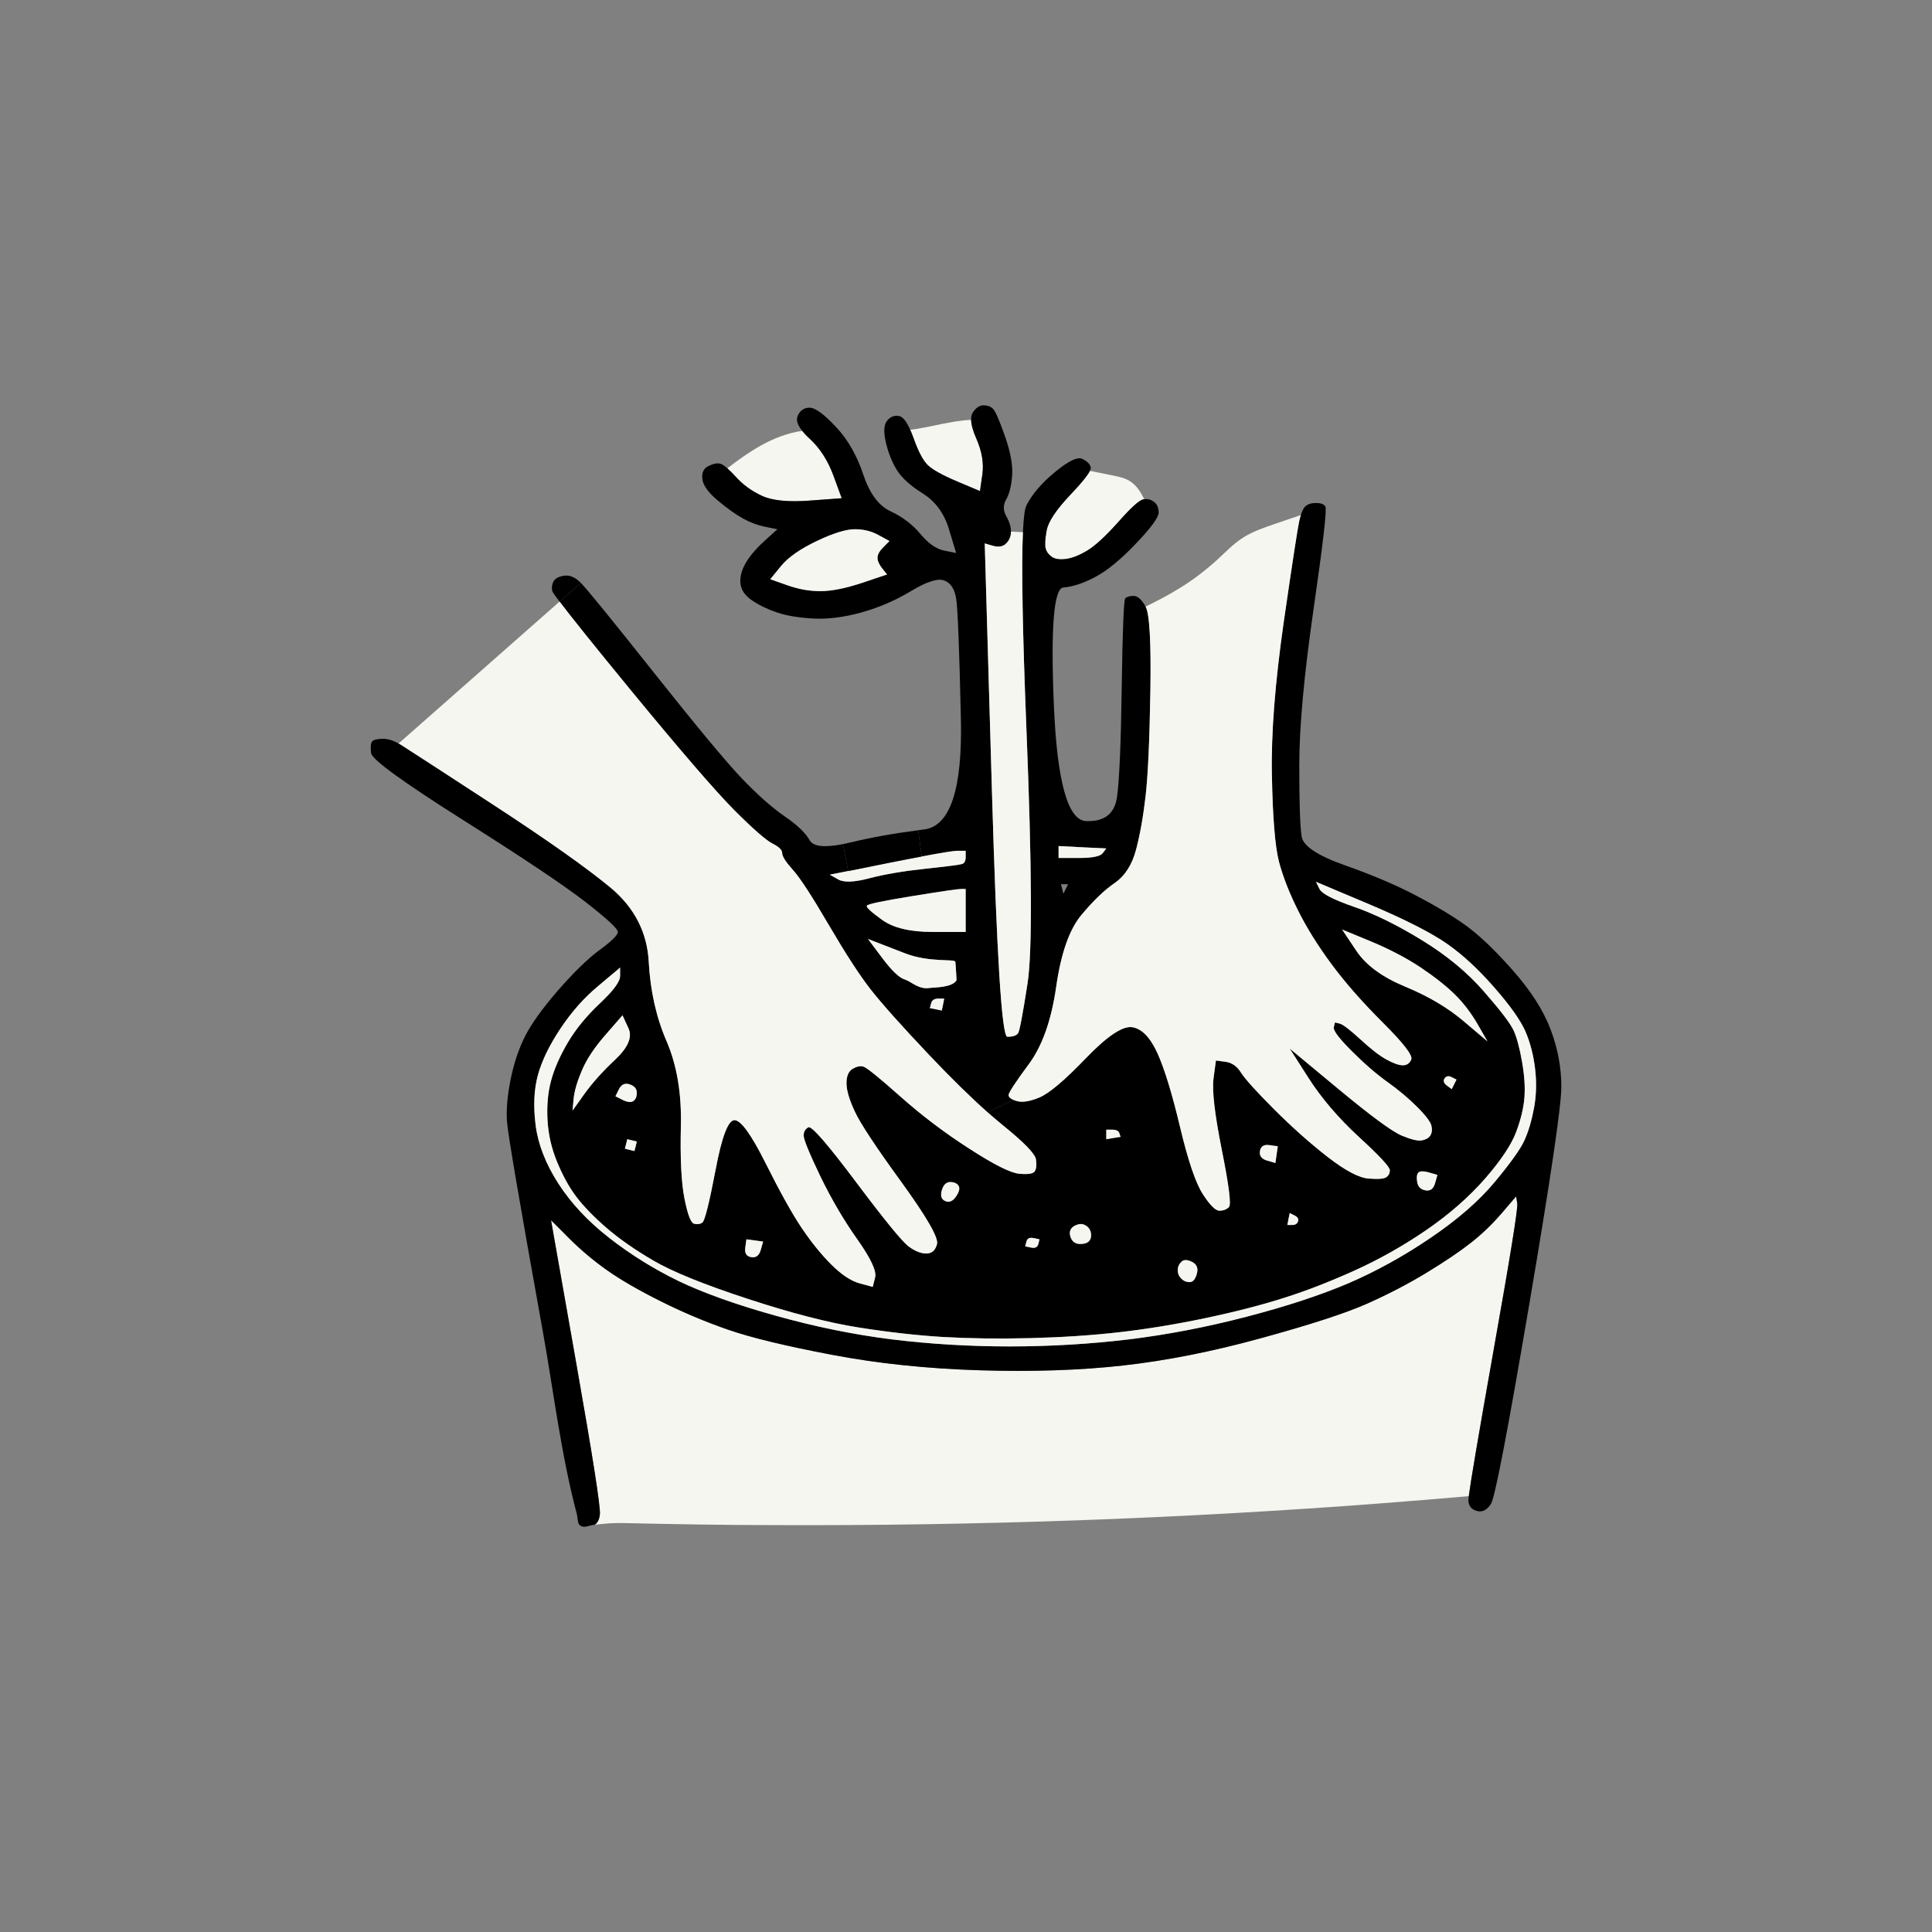 <?xml version="1.0" encoding="UTF-8"?><svg id="Ebene_2" xmlns="http://www.w3.org/2000/svg" viewBox="0 0 170.08 170.08"><rect x="0" y="0" width="170.08" height="170.08" fill="#808080" stroke="none"/><defs><style>.cls-1{fill:none;}.cls-1,.cls-2,.cls-3{stroke-width:0px;}.cls-3{fill:#f5f6f0;}</style></defs><g id="Ebene_1-2"><path class="cls-3" d="M52.81,133.32c.07-.63-.63-5.1-2.1-13.42-.73-4.16-1.46-8.32-2.2-12.48.53.52,1.05,1.05,1.57,1.57,1.05,1.05,2.17,1.99,3.36,2.83s2.76,1.75,4.72,2.73,3.95,1.82,5.98,2.52,5.07,1.43,9.12,2.2c4.06.77,8.39,1.22,13.01,1.36,4.61.14,8.81,0,12.58-.42,3.78-.42,7.84-1.22,12.17-2.41,4.34-1.19,7.45-2.2,9.34-3.04,1.88-.84,3.63-1.75,5.24-2.73s2.9-1.85,3.88-2.62,1.89-1.64,2.73-2.62l1.26-1.47c.03.21.07.42.1.63.07.42-.63,4.75-2.1,13-1.29,7.27-2.01,11.52-2.17,12.76-2.6.23-5.19.44-7.8.64-17.72,1.35-35.49,1.98-53.26,1.91-4.44,0-8.88-.08-13.32-.18-.91-.03-1.72.05-2.57.15.26-.16.41-.46.46-.91Z"/><path class="cls-2" d="M124.87,103.22c-.14.14-.18.42-.11.84s.32.66.73.73c.42.08.7-.13.84-.62.07-.25.14-.49.21-.74-.24-.07-.49-.14-.73-.21s-.45-.1-.6-.1c-.16,0-.27.03-.34.1ZM119.41,83.71c.84,1.26,2.27,2.31,4.3,3.15s3.74,1.85,5.14,3.04c.7.6,1.4,1.19,2.1,1.78-.28-.49-.56-.97-.84-1.46-.56-.98-1.22-1.86-1.99-2.63-.77-.76-1.79-1.57-3.04-2.41-1.26-.84-2.73-1.61-4.41-2.31-.84-.34-1.68-.69-2.52-1.04.42.63.84,1.25,1.26,1.88ZM111.76,100.81c-.13-.02-.24-.02-.33-.01-.29.04-.46.22-.51.53-.07.42.14.7.63.84.24.07.49.14.73.21.03-.24.07-.49.1-.73.04-.25.07-.49.11-.74-.24-.03-.49-.07-.73-.1ZM94.24,108.89c.14.41.42.62.84.62s.7-.1.84-.31.17-.45.1-.73-.24-.49-.52-.63c-.14-.07-.29-.1-.45-.08-.15.02-.32.08-.5.18-.34.21-.45.53-.31.95ZM91.51,109.1c-.17-.04-.35-.08-.52-.11-.09-.02-.17-.02-.24-.02-.21.01-.34.13-.39.33-.04.14-.07.28-.11.42.18.04.35.07.53.11.35.07.56-.04.63-.32.03-.13.07-.28.1-.41ZM82.91,104.79c-.14.49-.03.81.32.95s.66,0,.94-.42.35-.73.21-.94-.38-.32-.73-.32-.6.25-.74.73ZM54.18,96.51c.21.1.41.21.62.31.42.21.74.25.95.11s.31-.39.31-.74-.21-.59-.63-.73c-.1-.04-.2-.05-.29-.05-.28,0-.49.16-.65.47-.1.21-.21.42-.31.63ZM51.24,94.2c-.42.98-.67,1.82-.74,2.52-.03.35-.07.7-.1,1.05l1.05-1.47c.7-.98,1.61-1.99,2.73-3.04,1.11-1.05,1.5-1.96,1.15-2.73-.18-.38-.35-.77-.53-1.15-.49.56-.97,1.12-1.46,1.68-.98,1.11-1.68,2.16-2.1,3.14ZM49.14,87.17c1.4-1.6,2.62-2.79,3.67-3.56s1.58-1.29,1.58-1.57-.95-1.16-2.84-2.63c-1.88-1.46-5.49-3.88-10.8-7.23-5.31-3.36-8.01-5.32-8.08-5.88s-.03-.91.11-1.05c.14-.13.45-.21.94-.21.43,0,.88.14,1.37.41.07.03.14.08.21.12.56.35,3.25,2.1,8.07,5.24,4.83,3.15,8.29,5.6,10.39,7.34,2.09,1.75,3.21,3.92,3.35,6.51s.67,4.93,1.58,7.02c.9,2.1,1.32,4.58,1.25,7.45s.04,5,.32,6.4.56,2.13.84,2.2.52.04.73-.1.6-1.68,1.16-4.62c.55-2.93,1.11-4.4,1.67-4.4s1.47,1.26,2.73,3.77c1.26,2.52,2.31,4.41,3.15,5.67.84,1.25,1.71,2.34,2.62,3.25s1.75,1.47,2.52,1.68c.38.1.76.21,1.15.31l.21-.84c.14-.56-.39-1.68-1.57-3.35-1.19-1.68-2.28-3.54-3.26-5.56-.97-2.03-1.46-3.22-1.46-3.57s.14-.59.42-.73,1.67,1.46,4.19,4.82,4.06,5.24,4.62,5.66,1.08.63,1.57.63.8-.28.94-.84c.14-.55-.91-2.37-3.14-5.45-2.24-3.08-3.6-5.14-4.09-6.19s-.74-1.89-.74-2.51.18-1.05.53-1.26.66-.28.94-.21,1.36.94,3.25,2.62,3.92,3.22,6.09,4.61c2.16,1.4,3.63,2.14,4.4,2.21s1.22,0,1.36-.21.18-.56.11-1.05-1.02-1.47-2.83-2.94c-.45-.37-.93-.77-1.43-1.21l2.26-1.1c.09.04.2.07.32.11.49.14,1.15.03,1.99-.32s2.21-1.5,4.09-3.46c1.89-1.96,3.25-2.86,4.09-2.72s1.58.91,2.21,2.3c.63,1.4,1.29,3.57,1.99,6.51.7,2.93,1.36,4.89,1.99,5.87s1.12,1.47,1.47,1.47.63-.11.84-.32,0-1.88-.63-5.03-.87-5.25-.73-6.29c.07-.53.14-1.05.21-1.58.28.04.55.07.83.11.56.07,1.02.38,1.37.94s1.33,1.65,2.93,3.25,3.19,3.01,4.72,4.2c1.54,1.19,2.73,1.82,3.57,1.89s1.36.03,1.57-.11.32-.35.32-.63-.91-1.26-2.73-2.93c-1.82-1.68-3.28-3.4-4.4-5.14-.56-.88-1.12-1.75-1.68-2.63,1.43,1.19,2.86,2.38,4.3,3.57,2.87,2.38,4.72,3.74,5.56,4.09s1.43.49,1.78.42.59-.21.73-.42.18-.49.11-.84-.49-.91-1.26-1.68-1.64-1.5-2.62-2.2-2.03-1.61-3.15-2.73-1.64-1.81-1.57-2.09c.03-.14.07-.28.1-.42.14.03.28.07.42.1.28.07.88.53,1.79,1.36.91.84,1.67,1.44,2.3,1.79s1.12.52,1.47.52.6-.17.74-.52-.7-1.44-2.52-3.25c-1.82-1.82-3.32-3.53-4.51-5.14s-2.17-3.18-2.94-4.72-1.33-2.97-1.68-4.3c-.34-1.33-.55-3.85-.62-7.55-.08-3.71.28-8.22,1.04-13.53.77-5.32,1.23-8.29,1.37-8.92.04-.19.09-.36.14-.51.11-.35.23-.6.38-.75.21-.21.53-.31.95-.31s.7.1.83.31c.14.21-.2,3.22-1.04,9.02-.84,5.81-1.26,10.39-1.26,13.74s.07,5.46.21,6.3c.14.83,1.4,1.67,3.77,2.51,2.38.84,4.44,1.71,6.19,2.62s3.22,1.79,4.41,2.63c1.18.84,2.58,2.16,4.19,3.98s2.73,3.57,3.36,5.25c.63,1.67.94,3.35.94,5.03s-.94,8.08-2.83,19.19c-1.89,11.12-3.01,16.96-3.36,17.52s-.77.77-1.26.63c-.48-.14-.73-.46-.73-.95,0-.06.01-.17.03-.35.16-1.24.88-5.49,2.17-12.76,1.47-8.25,2.17-12.58,2.1-13-.03-.21-.07-.42-.1-.63l-1.26,1.47c-.84.98-1.75,1.85-2.73,2.62s-2.27,1.64-3.88,2.62-3.36,1.89-5.24,2.73c-1.89.84-5,1.85-9.34,3.04-4.33,1.19-8.39,1.99-12.17,2.41-3.77.42-7.97.56-12.58.42-4.62-.14-8.95-.59-13.01-1.36-4.05-.77-7.09-1.5-9.12-2.2s-4.02-1.54-5.98-2.52-3.53-1.89-4.72-2.73-2.31-1.78-3.36-2.83c-.52-.52-1.04-1.05-1.57-1.57.74,4.16,1.47,8.32,2.2,12.48,1.47,8.32,2.17,12.79,2.1,13.42-.05.45-.2.75-.46.91-.05.01-.11.01-.16.02-.41.06-.81.32-1.18-.01-.16-.15-.17-.73-.22-.92-1.4-5.26-2.05-10.81-3.01-16.15-2.03-11.26-3.08-17.41-3.15-18.46s.04-2.27.32-3.67.7-2.66,1.25-3.77c.56-1.12,1.54-2.49,2.94-4.1ZM49.98,91.79c.7-1.19,1.64-2.34,2.83-3.46s1.78-1.92,1.78-2.41v-.74c-.62.53-1.25,1.05-1.88,1.58-1.26,1.04-2.38,2.3-3.36,3.77s-1.64,2.83-1.99,4.09-.42,2.73-.21,4.41c.21,1.67.87,3.39,1.99,5.14,1.12,1.74,2.62,3.35,4.51,4.82s3.92,2.73,6.08,3.78c2.17,1.04,5,2.06,8.5,3.04s6.92,1.68,10.28,2.1c3.35.41,6.82.62,10.38.62s7.06-.21,10.49-.62c3.43-.42,6.89-1.09,10.38-2,3.5-.91,6.47-1.89,8.92-2.93,2.44-1.05,4.86-2.38,7.23-3.99,2.38-1.61,4.27-3.25,5.67-4.93s2.27-2.9,2.62-3.67.63-1.71.84-2.83.24-2.27.1-3.46-.42-2.28-.83-3.25c-.42-.98-1.33-2.28-2.73-3.88-1.4-1.61-2.8-2.91-4.2-3.89-1.4-.97-3.67-2.13-6.81-3.46-1.58-.66-3.15-1.33-4.72-1.99.1.21.21.42.31.63.21.42,1.22.94,3.04,1.57s3.81,1.61,5.98,2.94,3.99,2.83,5.45,4.51c1.47,1.68,2.35,2.83,2.63,3.46s.52,1.54.73,2.73.28,2.23.21,3.14-.31,1.93-.73,3.05c-.42,1.11-1.33,2.48-2.73,4.09-1.4,1.6-3.11,3.11-5.14,4.51-2.03,1.39-4.13,2.58-6.29,3.56-2.17.98-4.23,1.79-6.19,2.41-1.96.63-4.27,1.23-6.92,1.79-2.66.56-5.21.98-7.66,1.26s-5.07.45-7.87.52c-2.79.07-5.34.03-7.65-.1-2.31-.14-4.79-.42-7.45-.84s-5.91-1.26-9.75-2.52c-3.85-1.26-6.61-2.38-8.29-3.36s-3.07-1.96-4.19-2.93c-1.12-.98-2-1.89-2.63-2.73s-1.18-1.85-1.67-3.04-.77-2.41-.84-3.67.03-2.42.31-3.46c.28-1.05.77-2.17,1.47-3.36ZM114.27,107.52c.07-.21-.03-.38-.31-.52l-.42-.21c-.04.17-.07.35-.11.52-.03.18-.07.35-.1.53h.42c.28,0,.45-.11.52-.32ZM105.36,112.14c.14-.49,0-.84-.42-1.05-.21-.11-.4-.16-.55-.16-.16,0-.29.05-.4.16-.21.21-.31.45-.31.73s.1.53.31.74.46.31.74.31.49-.24.63-.73ZM98.65,100.08c-.04-.11-.08-.21-.11-.32-.07-.21-.28-.31-.63-.31h-.52v.84c.21-.04.42-.08.63-.11s.42-.07.63-.1ZM66.97,110.04c.07-.25.14-.49.21-.74-.24-.03-.49-.07-.73-.1-.25-.03-.49-.07-.74-.1-.03.24-.07.48-.1.73-.07.49.1.77.52.84s.7-.14.84-.63ZM55.96,100.91c.03-.14.07-.28.1-.42-.14-.03-.28-.07-.42-.1s-.28-.07-.42-.1c-.03.13-.07.28-.1.41-.04.14-.07.28-.11.42.14.04.28.07.42.11.14.03.28.07.42.1.04-.14.07-.28.11-.42ZM128.01,95.46l.21-.42-.42-.21c-.14-.07-.26-.1-.36-.08-.11.02-.2.08-.27.19-.14.21-.07.42.21.63.14.1.28.21.42.31l.21-.42Z"/><path class="cls-3" d="M100.73,43.95s-.06,0-.09.01c-.35.07-1.09.74-2.2,2-1.12,1.25-2.03,2.09-2.73,2.51s-1.33.67-1.89.74-.98,0-1.26-.21-.45-.46-.52-.74-.04-.8.1-1.57.84-1.82,2.1-3.15c.94-.98,1.5-1.68,1.71-2.09.66.13,1.32.27,1.98.4.55.11,1.12.23,1.59.54.56.37.92.96,1.21,1.56Z"/><path class="cls-3" d="M85.95,38.61c.49,1.12.67,2.17.53,3.15l-.21,1.47c-.66-.28-1.33-.56-1.99-.84-1.33-.56-2.21-1.05-2.63-1.47s-.83-1.22-1.25-2.41c-.09-.25-.18-.47-.27-.67,1.8-.23,3.58-.8,5.36-.88.01.42.16.97.46,1.65Z"/><path class="cls-3" d="M73.37,41.87c.24.66.49,1.32.73,1.99-.94.07-1.89.14-2.83.21-1.89.14-3.28,0-4.19-.42s-1.68-.98-2.31-1.68c-.28-.31-.53-.56-.74-.74.94-.73,1.9-1.42,2.94-2,1.14-.64,2.37-1.12,3.65-1.3.17.21.38.44.65.68.91.84,1.61,1.93,2.1,3.26Z"/><path class="cls-2" d="M93.51,78.26c.03.14.07.28.1.42l.21-.42.21-.42h-.63c.04.14.07.28.11.42ZM95.29,74.59c-.7-.04-1.4-.07-2.1-.11v1.05h1.78c1.19,0,1.89-.14,2.1-.42.11-.14.21-.28.32-.42-.7-.03-1.4-.07-2.1-.1ZM81.86,88.75c.18.03.35.07.53.1.17.04.35.07.52.11.04-.18.07-.35.11-.53.03-.17.07-.35.1-.52h-.52c-.35,0-.56.14-.63.42-.04.14-.07.28-.11.42ZM79.66,83.92c-1.08-.42-2.17-.84-3.25-1.26l1.26,1.68c.84,1.12,1.5,1.75,1.99,1.89s1.22.89,2.13.75c.46-.07,2.03-.02,2.42-.69,0,0-.08-1.48-.11-1.62-.07-.28-2.27.09-4.44-.75ZM76.31,79.73c-.07.14.38.56,1.36,1.26s2.45,1.05,4.4,1.05h2.94v-3.78h-.42c-.28,0-1.71.21-4.3.63s-3.91.7-3.98.84ZM67.81,50.99c.49.18.98.35,1.47.52.98.35,1.96.53,2.93.53s2.21-.24,3.68-.73c.73-.25,1.46-.49,2.2-.74-.14-.17-.28-.35-.42-.52-.28-.35-.42-.67-.42-.95s.17-.59.52-.94l.53-.53c-.32-.17-.63-.34-.95-.52-.63-.35-1.32-.52-2.09-.52s-1.89.34-3.36,1.04-2.52,1.44-3.15,2.21c-.31.38-.63.77-.94,1.15ZM49.26,52.96l1.87-1.65c.49.49,2.63,3.11,6.4,7.86,3.78,4.76,6.36,7.87,7.76,9.34,1.4,1.46,2.66,2.58,3.78,3.35s1.85,1.47,2.2,2.1c.31.56,1.29.68,2.93.35l.47,2.37c-.54.1-1.08.21-1.62.32.25.14.49.28.74.42.49.28,1.4.25,2.73-.1,1.32-.35,2.97-.63,4.92-.84,1.96-.21,3.05-.35,3.26-.42s.31-.28.31-.63v-.53h-.73c-.34,0-1.39.17-3.14.5l-.31-2.31c.17-.03.34-.05.51-.07,2.31-.28,3.39-3.54,3.25-9.76-.14-6.22-.28-9.75-.42-10.59s-.49-1.36-1.05-1.57-1.54.1-2.93.94c-1.4.84-2.87,1.47-4.41,1.89s-2.94.59-4.19.52c-1.26-.07-2.31-.24-3.15-.52s-1.57-.63-2.2-1.05-.98-.91-1.05-1.47.07-1.15.42-1.78.91-1.3,1.68-2c.38-.34.76-.7,1.15-1.04l-1.05-.21c-.7-.14-1.36-.39-1.99-.74s-1.37-.87-2.2-1.57c-.84-.7-1.3-1.33-1.37-1.89s.11-.94.53-1.15.76-.28,1.04-.21c.16.04.37.17.63.41.21.18.46.43.74.74.63.7,1.4,1.26,2.31,1.68s2.3.56,4.19.42c.94-.07,1.89-.14,2.83-.21-.24-.67-.49-1.33-.73-1.99-.49-1.33-1.19-2.42-2.1-3.26-.27-.24-.48-.47-.65-.68-.42-.53-.55-.96-.4-1.31.21-.49.56-.73,1.05-.73s1.26.56,2.31,1.68c1.05,1.11,1.85,2.51,2.41,4.19s1.36,2.76,2.41,3.25,1.93,1.16,2.63,2c.69.83,1.39,1.32,2.09,1.46l1.05.21c-.21-.7-.42-1.39-.63-2.09-.42-1.4-1.19-2.45-2.31-3.15-1.11-.7-1.88-1.4-2.3-2.1s-.74-1.5-.95-2.41-.17-1.54.11-1.89.63-.49,1.05-.42c.33.06.66.46.99,1.22.09.2.18.42.27.67.42,1.19.83,1.99,1.25,2.41s1.3.91,2.63,1.47c.66.28,1.33.56,1.99.84l.21-1.47c.14-.98-.04-2.03-.53-3.15-.3-.68-.45-1.23-.46-1.65-.01-.27.04-.49.15-.65.28-.42.59-.63.94-.63s.63.1.84.31.56,1.02,1.05,2.41c.49,1.4.7,2.56.63,3.47s-.24,1.6-.52,2.09-.28.98,0,1.47.42.95.42,1.37-.14.76-.42,1.04-.67.35-1.16.21c-.24-.07-.49-.14-.73-.21.21,7.24.42,14.48.63,21.71.42,14.48.87,21.72,1.36,21.72s.81-.11.95-.32c.13-.21.41-1.68.83-4.4.42-2.73.39-10.18-.1-22.34-.34-8.55-.45-14.34-.31-17.36.06-1.28.16-2.07.31-2.36.49-.98,1.33-1.96,2.52-2.94s1.99-1.36,2.41-1.15.66.45.73.73c.02.07-.01.18-.07.32-.21.41-.77,1.11-1.71,2.09-1.26,1.33-1.96,2.38-2.1,3.15s-.17,1.29-.1,1.57.24.53.52.74.7.28,1.26.21,1.19-.32,1.89-.74,1.61-1.26,2.73-2.51c1.11-1.26,1.85-1.93,2.2-2,.03-.01.06-.01.09-.01.31-.05.59.03.85.22.28.21.42.53.42.95s-.66,1.33-1.99,2.72c-1.33,1.4-2.52,2.38-3.57,2.94s-1.99.87-2.83.94c-.84.08-1.12,3.5-.84,10.28.28,6.79,1.23,10.21,2.83,10.28,1.61.07,2.52-.63,2.73-2.1.21-1.46.35-4.72.42-9.75s.18-7.62.31-7.76c.14-.14.39-.21.74-.21s.7.31,1.05.94.49,3.11.42,7.45c-.07,4.33-.21,7.41-.42,9.23s-.49,3.39-.84,4.72-.98,2.31-1.89,2.94c-.91.62-1.89,1.57-2.94,2.83-1.04,1.26-1.78,3.35-2.2,6.29s-1.22,5.21-2.41,6.82-1.78,2.51-1.78,2.72c0,.16.13.3.41.42l-2.26,1.1c-1.5-1.33-3.19-2.99-5.08-4.98-2.51-2.65-4.26-4.61-5.24-5.87s-2.2-3.15-3.67-5.66c-1.47-2.52-2.52-4.13-3.15-4.83s-.94-1.19-.94-1.47-.28-.56-.84-.84-1.68-1.25-3.36-2.93c-1.67-1.68-4.75-5.25-9.23-10.7-3.16-3.85-5.21-6.41-6.17-7.68Z"/><path class="cls-3" d="M60.26,105.53c-.28-1.4-.39-3.53-.32-6.4s-.35-5.35-1.25-7.45c-.91-2.09-1.44-4.43-1.58-7.02s-1.26-4.76-3.35-6.51c-2.1-1.74-5.56-4.19-10.39-7.34-4.82-3.14-7.51-4.89-8.07-5.24-.07-.04-.14-.09-.21-.12l14.17-12.49c.96,1.27,3.01,3.83,6.17,7.68,4.48,5.45,7.56,9.02,9.23,10.7,1.68,1.68,2.8,2.65,3.36,2.93s.84.56.84.84.31.77.94,1.47,1.68,2.31,3.15,4.83c1.47,2.51,2.69,4.4,3.67,5.66s2.73,3.22,5.24,5.87c1.89,1.99,3.58,3.65,5.08,4.98.5.44.98.84,1.43,1.21,1.81,1.47,2.76,2.45,2.83,2.94s.03.84-.11,1.05-.59.28-1.36.21-2.24-.81-4.4-2.21c-2.17-1.39-4.2-2.93-6.09-4.61s-2.97-2.55-3.25-2.62-.59,0-.94.21-.53.63-.53,1.26.25,1.46.74,2.51,1.85,3.11,4.09,6.19c2.23,3.08,3.28,4.9,3.14,5.45-.14.56-.45.84-.94.84s-1.01-.21-1.57-.63-2.1-2.3-4.62-5.66-3.91-4.96-4.19-4.82-.42.38-.42.73.49,1.54,1.46,3.57c.98,2.02,2.07,3.88,3.26,5.56,1.18,1.67,1.71,2.79,1.57,3.35l-.21.84c-.39-.1-.77-.21-1.15-.31-.77-.21-1.61-.77-2.52-1.68s-1.78-2-2.62-3.25c-.84-1.26-1.89-3.15-3.15-5.67-1.26-2.51-2.17-3.77-2.73-3.77s-1.12,1.47-1.67,4.4c-.56,2.94-.95,4.48-1.16,4.62s-.45.17-.73.1-.56-.8-.84-2.2Z"/><path class="cls-3" d="M135.14,94.1c.14,1.19.11,2.34-.1,3.46s-.49,2.06-.84,2.83-1.22,1.99-2.62,3.67-3.29,3.32-5.67,4.93c-2.37,1.61-4.79,2.94-7.23,3.99-2.45,1.04-5.42,2.02-8.92,2.93-3.49.91-6.95,1.58-10.38,2-3.43.41-6.92.62-10.49.62s-7.03-.21-10.38-.62c-3.36-.42-6.78-1.12-10.28-2.1s-6.33-2-8.5-3.04c-2.16-1.05-4.19-2.31-6.08-3.78s-3.39-3.08-4.51-4.82c-1.12-1.75-1.78-3.47-1.99-5.14-.21-1.68-.14-3.15.21-4.41s1.01-2.62,1.99-4.09,2.1-2.73,3.36-3.77c.63-.53,1.26-1.05,1.88-1.58v.74c0,.49-.59,1.29-1.78,2.41s-2.13,2.27-2.83,3.46-1.19,2.31-1.47,3.36c-.28,1.04-.38,2.2-.31,3.46s.35,2.48.84,3.67,1.04,2.2,1.67,3.04,1.51,1.75,2.63,2.73c1.12.97,2.51,1.95,4.19,2.93s4.44,2.1,8.29,3.36c3.84,1.26,7.09,2.1,9.75,2.52s5.14.7,7.45.84c2.31.13,4.86.17,7.65.1,2.8-.07,5.42-.24,7.87-.52s5-.7,7.66-1.26c2.65-.56,4.96-1.16,6.92-1.79,1.96-.62,4.02-1.43,6.19-2.41,2.16-.98,4.26-2.17,6.29-3.56,2.03-1.4,3.74-2.91,5.14-4.51,1.4-1.61,2.31-2.98,2.73-4.09.42-1.12.66-2.14.73-3.05s0-1.95-.21-3.14-.45-2.1-.73-2.73-1.16-1.78-2.63-3.46c-1.46-1.68-3.28-3.18-5.45-4.51s-4.16-2.31-5.98-2.94-2.83-1.15-3.04-1.57c-.1-.21-.21-.42-.31-.63,1.57.66,3.14,1.33,4.72,1.99,3.14,1.33,5.41,2.49,6.81,3.46,1.4.98,2.8,2.28,4.2,3.89,1.4,1.6,2.31,2.9,2.73,3.88.41.97.69,2.06.83,3.25Z"/><path class="cls-3" d="M130.11,90.22c.28.49.56.97.84,1.46-.7-.59-1.4-1.18-2.1-1.78-1.4-1.19-3.11-2.2-5.14-3.04s-3.46-1.89-4.3-3.15c-.42-.63-.84-1.25-1.26-1.88.84.35,1.68.7,2.52,1.04,1.68.7,3.15,1.47,4.41,2.31,1.25.84,2.27,1.65,3.04,2.41.77.77,1.43,1.65,1.99,2.63Z"/><path class="cls-3" d="M128.22,95.04l-.21.42-.21.42c-.14-.1-.28-.21-.42-.31-.28-.21-.35-.42-.21-.63.07-.11.16-.17.27-.19.1-.02.22,0,.36.08l.42.21Z"/><path class="cls-3" d="M126.54,103.43c-.07.25-.14.49-.21.74-.14.49-.42.7-.84.62-.41-.07-.66-.31-.73-.73s-.03-.7.11-.84c.07-.07.18-.1.34-.1.15,0,.36.03.6.1s.49.14.73.21Z"/><path class="cls-3" d="M126.02,99.13c.07.35.03.63-.11.84s-.38.35-.73.42-.94-.07-1.78-.42-2.69-1.71-5.56-4.09c-1.44-1.19-2.87-2.38-4.3-3.57.56.88,1.12,1.75,1.68,2.63,1.12,1.74,2.58,3.46,4.4,5.14,1.82,1.67,2.73,2.65,2.73,2.93s-.11.49-.32.63-.73.18-1.57.11-2.03-.7-3.57-1.89c-1.53-1.19-3.11-2.59-4.72-4.2s-2.58-2.69-2.93-3.25-.81-.87-1.37-.94c-.28-.04-.55-.07-.83-.11-.07.53-.14,1.05-.21,1.58-.14,1.04.1,3.14.73,6.29s.84,4.82.63,5.03-.49.32-.84.32-.84-.49-1.47-1.47-1.29-2.94-1.99-5.87c-.7-2.94-1.36-5.11-1.99-6.51-.63-1.39-1.37-2.16-2.21-2.3s-2.2.76-4.09,2.72c-1.88,1.96-3.25,3.11-4.09,3.46s-1.5.46-1.99.32c-.12-.04-.23-.07-.32-.11-.28-.12-.41-.26-.41-.42,0-.21.59-1.11,1.78-2.72s1.99-3.88,2.41-6.82,1.16-5.03,2.2-6.29c1.05-1.26,2.03-2.21,2.94-2.83.91-.63,1.54-1.61,1.89-2.94s.63-2.9.84-4.72.35-4.9.42-9.23c.07-4.34-.07-6.82-.42-7.45,1.07-.52,2.12-1.07,3.12-1.7,1.12-.7,2.17-1.5,3.15-2.39.74-.68,1.44-1.42,2.29-1.97.87-.56,1.87-.89,2.85-1.23.75-.25,1.51-.51,2.26-.77-.05.15-.1.32-.14.51-.14.63-.6,3.6-1.37,8.92-.76,5.31-1.12,9.82-1.04,13.53.07,3.7.28,6.22.62,7.55.35,1.33.91,2.76,1.68,4.3s1.75,3.11,2.94,4.72,2.69,3.32,4.51,5.14c1.82,1.81,2.66,2.9,2.52,3.25s-.39.52-.74.52-.84-.17-1.47-.52-1.39-.95-2.3-1.79c-.91-.83-1.51-1.29-1.79-1.36-.14-.03-.28-.07-.42-.1-.03.14-.07.28-.1.42-.07.28.45.97,1.57,2.09s2.17,2.03,3.15,2.73,1.85,1.43,2.62,2.2,1.19,1.33,1.26,1.68Z"/><path class="cls-3" d="M113.96,107c.28.14.38.31.31.52s-.24.32-.52.32h-.42c.03-.18.07-.35.1-.53.04-.17.07-.35.11-.52l.42.21Z"/><path class="cls-3" d="M112.49,100.91c-.04.25-.07.49-.11.74-.03.24-.07.49-.1.73-.24-.07-.49-.14-.73-.21-.49-.14-.7-.42-.63-.84.05-.31.22-.49.51-.53.09-.01.2-.01.33.01.24.03.49.07.73.1Z"/><path class="cls-3" d="M104.94,111.09c.42.21.56.56.42,1.05s-.35.73-.63.73-.53-.1-.74-.31-.31-.46-.31-.74.1-.52.31-.73c.11-.11.24-.16.4-.16.15,0,.34.05.55.16Z"/><path class="cls-3" d="M98.54,99.76c.03.11.07.21.11.32-.21.03-.42.07-.63.1s-.42.07-.63.11v-.84h.52c.35,0,.56.1.63.31Z"/><path class="cls-3" d="M97.39,74.69c-.11.14-.21.28-.32.42-.21.28-.91.42-2.1.42h-1.78v-1.05c.7.04,1.4.07,2.1.11.7.03,1.4.07,2.1.1Z"/><path class="cls-3" d="M96.02,108.47c.07.28.04.52-.1.73s-.42.31-.84.31-.7-.21-.84-.62c-.14-.42-.03-.74.31-.95.18-.1.35-.16.5-.18.16-.02.31.01.45.08.28.14.45.35.52.63Z"/><path class="cls-3" d="M90.99,108.99c.17.03.35.07.52.11-.03.13-.07.28-.1.41-.07.28-.28.39-.63.32-.18-.04-.35-.07-.53-.11.04-.14.07-.28.11-.42.05-.2.18-.32.39-.33.07,0,.15,0,.24.02Z"/><path class="cls-3" d="M90.36,64.21c.49,12.16.52,19.61.1,22.34-.42,2.72-.7,4.19-.83,4.4-.14.21-.46.32-.95.32s-.94-7.24-1.36-21.72c-.21-7.23-.42-14.47-.63-21.71.24.07.49.14.73.21.49.14.88.07,1.16-.21s.42-.63.42-1.04l1.05.05c-.14,3.02-.03,8.81.31,17.36Z"/><path class="cls-3" d="M85.01,80.15v1.89h-2.94c-1.95,0-3.42-.35-4.4-1.05s-1.43-1.12-1.36-1.26,1.39-.42,3.98-.84,4.02-.63,4.3-.63h.42v1.89Z"/><path class="cls-3" d="M85.01,74.9v.53c0,.35-.1.56-.31.63s-1.3.21-3.26.42c-1.95.21-3.6.49-4.92.84-1.33.35-2.24.38-2.73.1-.25-.14-.49-.28-.74-.42.54-.11,1.08-.22,1.62-.32,1.21-.25,2.42-.49,3.63-.73,1.09-.22,2.03-.4,2.84-.55,1.75-.33,2.8-.5,3.14-.5h.73Z"/><path class="cls-3" d="M84.38,104.38c.14.21.07.52-.21.94s-.59.56-.94.42-.46-.46-.32-.95c.14-.48.39-.73.74-.73s.59.11.73.32Z"/><path class="cls-3" d="M84.1,84.67c.03.14.11,1.62.11,1.62-.39.67-1.96.62-2.42.69-.91.14-1.64-.61-2.13-.75s-1.15-.77-1.99-1.89l-1.26-1.68c1.08.42,2.17.84,3.25,1.26,2.17.84,4.37.47,4.44.75Z"/><path class="cls-3" d="M83.12,87.91c-.03.17-.07.35-.1.52-.04.18-.07.35-.11.53-.17-.04-.35-.07-.52-.11-.18-.03-.35-.07-.53-.1.04-.14.07-.28.11-.42.07-.28.28-.42.63-.42h.52Z"/><path class="cls-2" d="M80.83,73.09l.31,2.31c-.81.15-1.75.33-2.84.55-1.21.24-2.42.48-3.63.73l-.47-2.37c.2-.04.42-.09.64-.14,1.87-.45,3.87-.81,5.99-1.08Z"/><path class="cls-3" d="M78.3,47.63l-.53.53c-.35.35-.52.66-.52.94s.14.6.42.95c.14.17.28.35.42.52-.74.25-1.47.49-2.2.74-1.47.49-2.7.73-3.68.73s-1.95-.18-2.93-.53c-.49-.17-.98-.34-1.47-.52.31-.38.63-.77.94-1.15.63-.77,1.68-1.51,3.15-2.21s2.59-1.04,3.36-1.04,1.46.17,2.09.52c.32.18.63.35.95.52Z"/><path class="cls-3" d="M67.18,109.3c-.07.25-.14.49-.21.74-.14.49-.42.7-.84.63s-.59-.35-.52-.84c.03-.25.07-.49.1-.73.25.03.49.07.74.1.24.03.49.07.73.1Z"/><path class="cls-3" d="M56.06,100.49c-.03.14-.07.28-.1.42-.04.14-.07.28-.11.42-.14-.03-.28-.07-.42-.1-.14-.04-.28-.07-.42-.11.04-.14.07-.28.11-.42.03-.13.07-.28.1-.41.14.03.28.07.42.1s.28.07.42.1Z"/><path class="cls-3" d="M56.06,96.19c0,.35-.1.6-.31.74s-.53.1-.95-.11c-.21-.1-.41-.21-.62-.31.1-.21.21-.42.31-.63.16-.31.37-.47.65-.47.09,0,.19.01.29.05.42.14.63.39.63.73Z"/><path class="cls-3" d="M55.33,90.53c.35.77-.04,1.68-1.15,2.73-1.12,1.05-2.03,2.06-2.73,3.04l-1.05,1.47c.03-.35.07-.7.1-1.05.07-.7.32-1.54.74-2.52s1.12-2.03,2.1-3.14c.49-.56.97-1.12,1.46-1.68.18.38.35.77.53,1.15Z"/><path class="cls-2" d="M51.13,51.31l-1.87,1.65c-.41-.53-.62-.84-.64-.92-.07-.28-.04-.56.1-.84s.46-.45.95-.52.97.14,1.46.63Z"/><rect class="cls-1" width="170.08" height="170.08"/></g></svg>